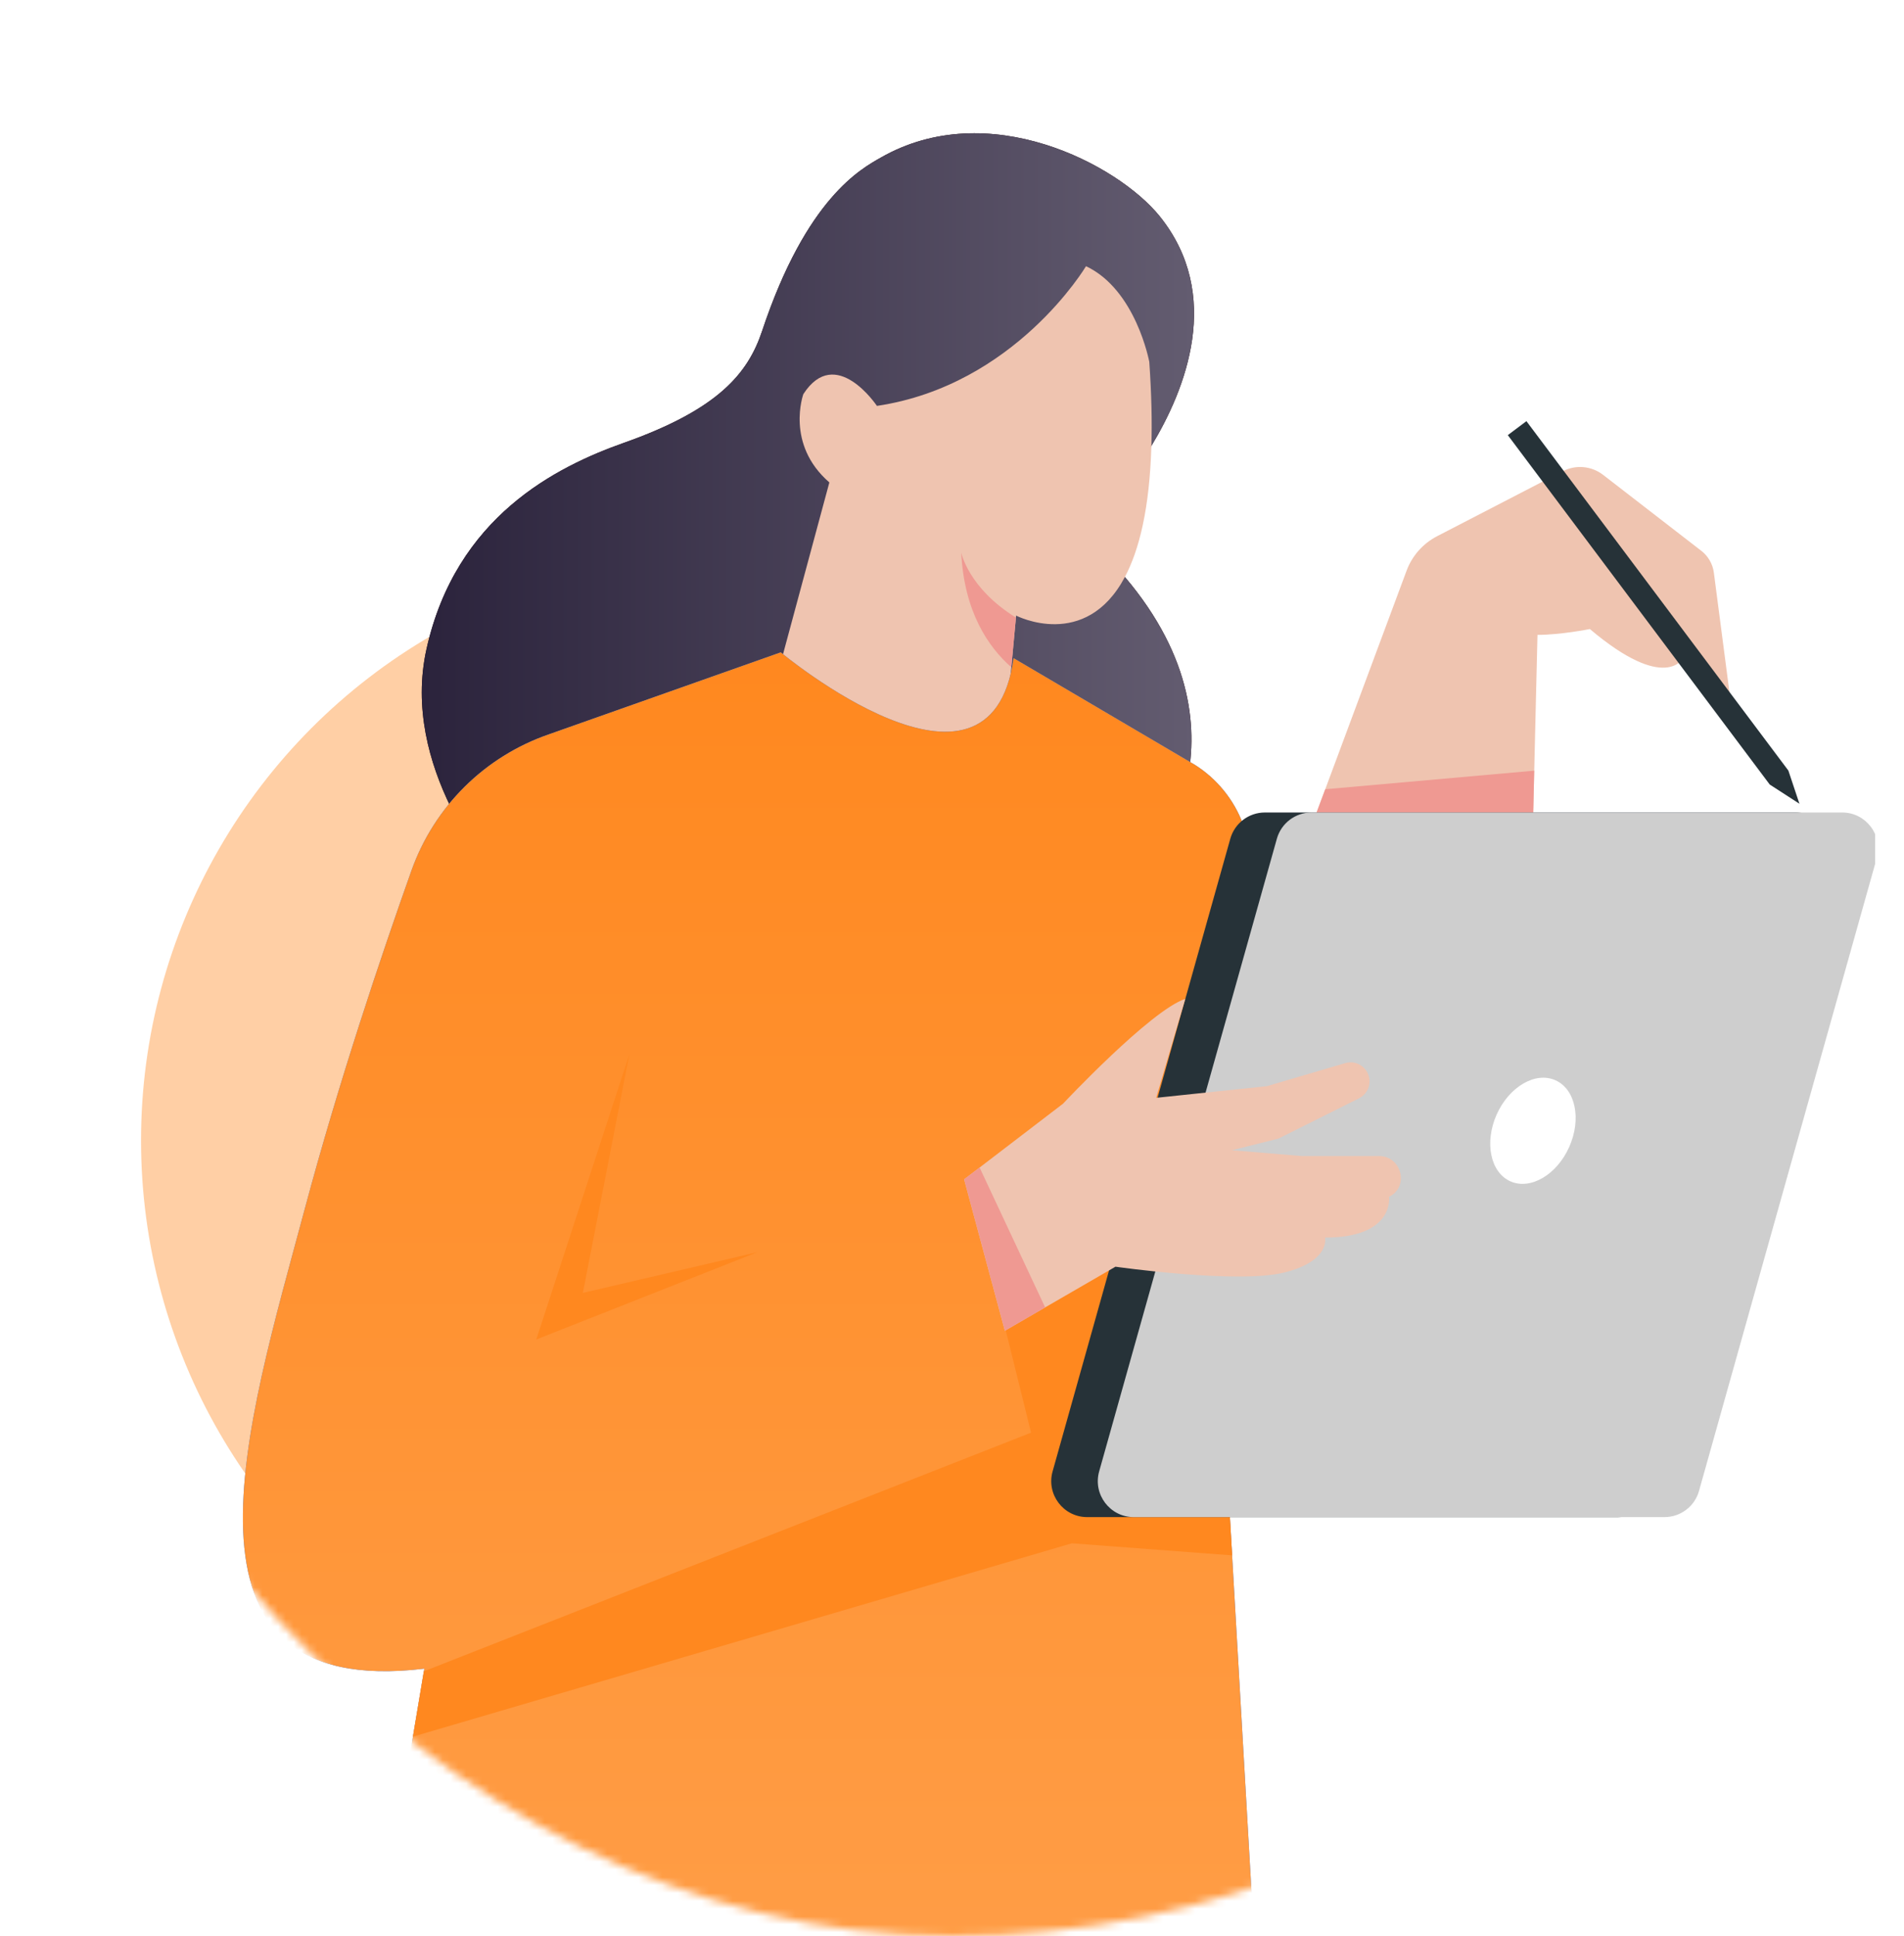 <svg width="243" height="247" viewBox="0 0 243 247" fill="none" xmlns="http://www.w3.org/2000/svg">
<g opacity="0.4" filter="url(#filter0_b_179_253)">
<circle cx="92.5" cy="145.5" r="74.5" fill="#FF881F"/>
</g>
<mask id="mask0_179_253" style="mask-type:alpha" maskUnits="userSpaceOnUse" x="0" y="0" width="243" height="247">
<rect width="242.866" height="247" rx="121.433" fill="#D9D9D9"/>
</mask>
<g mask="url(#mask0_179_253)">
<g clip-path="url(#clip0_179_253)">
<path d="M142.733 72.659L142.355 63.268C142.355 63.268 144.591 60.779 146.946 56.887C151.314 49.673 156.113 37.63 147.993 27.572C142.681 20.997 126.129 12.245 112.4 20.113C109.949 21.517 102.936 25.202 97.267 42.222C95.47 47.608 91.725 52.221 79.609 56.5C71.028 59.539 58.191 65.898 54.431 82.807C52.775 90.266 54.781 97.368 57.529 102.969C61.162 110.346 67.99 115.666 76.013 117.471C92.335 121.141 124.48 125.695 146.114 111.357C146.114 111.357 161.054 94.225 143.565 73.609C143.298 73.297 143.016 72.978 142.733 72.659Z" fill="#290C0C"/>
<path d="M142.733 72.659L142.355 63.268C142.355 63.268 144.591 60.779 146.946 56.887C151.314 49.673 156.113 37.63 147.993 27.572C142.681 20.997 126.129 12.245 112.4 20.113C109.949 21.517 102.936 25.202 97.267 42.222C95.47 47.608 91.725 52.221 79.609 56.5C71.028 59.539 58.191 65.898 54.431 82.807C52.775 90.266 54.781 97.368 57.529 102.969C61.162 110.346 67.99 115.666 76.013 117.471C92.335 121.141 124.48 125.695 146.114 111.357C146.114 111.357 161.054 94.225 143.565 73.609C143.298 73.297 143.016 72.978 142.733 72.659Z" fill="url(#paint0_linear_179_253)"/>
<path d="M146.946 56.887C146.715 64.895 145.386 70.177 143.565 73.609C138.521 83.104 129.681 78.535 129.681 78.535L129.658 78.788L129.071 85.125L127.385 103.281L94.638 103.088L105.848 61.545C100.209 56.664 102.527 50.282 102.527 50.282C106.658 43.893 111.918 51.783 111.918 51.783C129.584 49.153 138.603 33.961 138.603 33.961C144.984 36.962 146.678 46.166 146.678 46.166C146.961 50.193 147.042 53.752 146.946 56.887Z" fill="#EFC4B0"/>
<path d="M129.658 78.788L129.071 85.125C126.137 82.554 123.054 78.067 122.675 70.489C122.675 70.489 123.581 75.028 129.658 78.788Z" fill="#EF9992"/>
<path d="M150.905 210.26L175.072 334.073C175.407 335.782 175.622 337.505 175.733 339.236L187.308 528.217H142.733L120.446 353.634L88.501 210.253H150.905V210.26Z" fill="#FD9124"/>
<path d="M220.739 88.423L214.796 83.966C214.796 83.966 212.567 88.423 202.909 80.251C202.909 80.251 199.195 80.994 196.223 80.994L195.807 98.319L195.48 112.196L166.507 107.739L169.136 100.689L179.522 72.792C180.228 70.898 181.617 69.338 183.408 68.409L199.44 60.118C201.104 59.257 203.11 59.435 204.595 60.579L217.136 70.274C218.012 70.95 218.592 71.96 218.733 73.06L220.739 88.423Z" fill="#EFC4B0"/>
<path d="M134.19 215.832L115.914 344.511C115.721 345.893 115.454 347.26 115.12 348.619L71.043 528.596H32.412L59.156 342.126C59.156 342.126 47.27 252.977 54.699 209.889L134.19 215.832Z" fill="#FABB05"/>
<path d="M173.935 146.37L169.181 155.337L163.81 165.485L162.703 167.565L156.18 179.875L157.25 198.426L159.82 242.948C159.82 242.948 130.141 249.634 101.873 249.634C83.301 249.634 49.127 242.948 49.127 242.948L52.7 221.552L54.097 213.217L54.149 212.883C20.154 216.946 31.602 181.487 38.867 154.334C43.228 138.012 48.681 121.839 52.515 111.052C55.419 102.895 61.868 96.506 70.055 93.683L99.645 83.223C99.645 83.223 126.389 105.51 129.361 83.966L152.48 97.561C155.311 99.344 157.48 102.011 158.646 105.146L173.935 146.37Z" fill="#4285F4"/>
<path d="M173.935 146.37L169.181 155.337L163.81 165.485L162.703 167.565L156.18 179.875L157.25 198.426L159.82 242.948C159.82 242.948 130.141 249.634 101.873 249.634C83.301 249.634 49.127 242.948 49.127 242.948L52.7 221.552L54.097 213.217L54.149 212.883C20.154 216.946 31.602 181.487 38.867 154.334C43.228 138.012 48.681 121.839 52.515 111.052C55.419 102.895 61.868 96.506 70.055 93.683L99.645 83.223C99.645 83.223 126.389 105.51 129.361 83.966L152.48 97.561C155.311 99.344 157.48 102.011 158.646 105.146L173.935 146.37Z" fill="url(#paint1_linear_179_253)"/>
<path d="M169.181 155.337L163.81 165.485L162.703 167.565L156.18 179.875L157.25 198.426L136.79 196.888L52.7 221.552L54.097 213.217L131.59 182.772L127.964 168.122L151.648 156.028L169.181 155.337Z" fill="#FF881F"/>
<path d="M195.807 98.319L195.48 112.196L166.507 107.739L169.136 100.689L195.807 98.319Z" fill="#EF9992"/>
<path d="M157.02 106.996L134.339 187.713C133.514 190.64 135.713 193.545 138.752 193.545H206.483C208.54 193.545 210.346 192.178 210.895 190.202L233.576 109.485C234.401 106.558 232.202 103.653 229.164 103.653H161.433C159.382 103.653 157.577 105.02 157.02 106.996Z" fill="#263238"/>
<path d="M162.963 106.996L140.282 187.713C139.457 190.64 141.656 193.545 144.695 193.545H212.426C214.484 193.545 216.289 192.178 216.839 190.202L239.519 109.485C240.344 106.558 238.145 103.653 235.107 103.653H167.376C165.325 103.653 163.52 105.02 162.963 106.996Z" fill="#CECECE"/>
<path d="M177.368 152.64C177.338 152.655 177.308 152.67 177.279 152.685C177.279 152.685 178.022 157.885 169.107 157.885C169.107 157.885 169.85 160.857 163.906 162.342C157.963 163.828 142.362 161.6 142.362 161.6L133.388 166.793L128.247 169.772L123.046 150.456L125.023 148.948L135.676 140.798C135.676 140.798 146.819 128.912 151.277 127.426L147.562 140.055L161.678 138.569L171.685 135.628C173.081 135.219 174.515 136.118 174.753 137.552C174.775 137.685 174.79 137.827 174.79 137.96C174.79 138.859 174.277 139.699 173.453 140.115L163.163 145.256L157.22 146.741L166.135 147.484H176.008C178.839 147.484 179.871 151.31 177.368 152.64Z" fill="#EFC4B0"/>
<path d="M225.865 100.087L192.434 55.512L194.811 53.729L228.242 98.304L229.654 102.538L225.865 100.087Z" fill="#263238"/>
<path d="M200.272 146.325C198.682 149.884 195.324 151.845 192.768 150.709C190.213 149.572 189.425 145.761 191.008 142.195C192.597 138.636 195.955 136.675 198.511 137.812C201.074 138.956 201.862 142.759 200.272 146.325Z" fill="white"/>
<path d="M96.673 159.742L68.442 170.886L80.329 134.483L74.386 164.943L96.673 159.742Z" fill="#FF881F"/>
<path d="M133.388 166.793L128.247 169.772L123.046 150.456L125.023 148.948L133.388 166.793Z" fill="#EF9992"/>
</g>
</g>
<defs>
<filter id="filter0_b_179_253" x="-18.98" y="34.02" width="222.96" height="222.96" filterUnits="userSpaceOnUse" color-interpolation-filters="sRGB">
<feFlood flood-opacity="0" result="BackgroundImageFix"/>
<feGaussianBlur in="BackgroundImageFix" stdDeviation="18.49"/>
<feComposite in2="SourceAlpha" operator="in" result="effect1_backgroundBlur_179_253"/>
<feBlend mode="normal" in="SourceGraphic" in2="effect1_backgroundBlur_179_253" result="shape"/>
</filter>
<linearGradient id="paint0_linear_179_253" x1="53.815" y1="69.094" x2="152.377" y2="69.094" gradientUnits="userSpaceOnUse">
<stop stop-color="#2B233C"/>
<stop offset="1" stop-color="#635C70"/>
</linearGradient>
<linearGradient id="paint1_linear_179_253" x1="102.468" y1="83.223" x2="102.468" y2="249.634" gradientUnits="userSpaceOnUse">
<stop stop-color="#FF881F"/>
<stop offset="1" stop-color="#FF9D46"/>
</linearGradient>
<clipPath id="clip0_179_253">
<rect width="208.317" height="257" fill="white" transform="translate(31 17)"/>
</clipPath>
</defs>
</svg>
